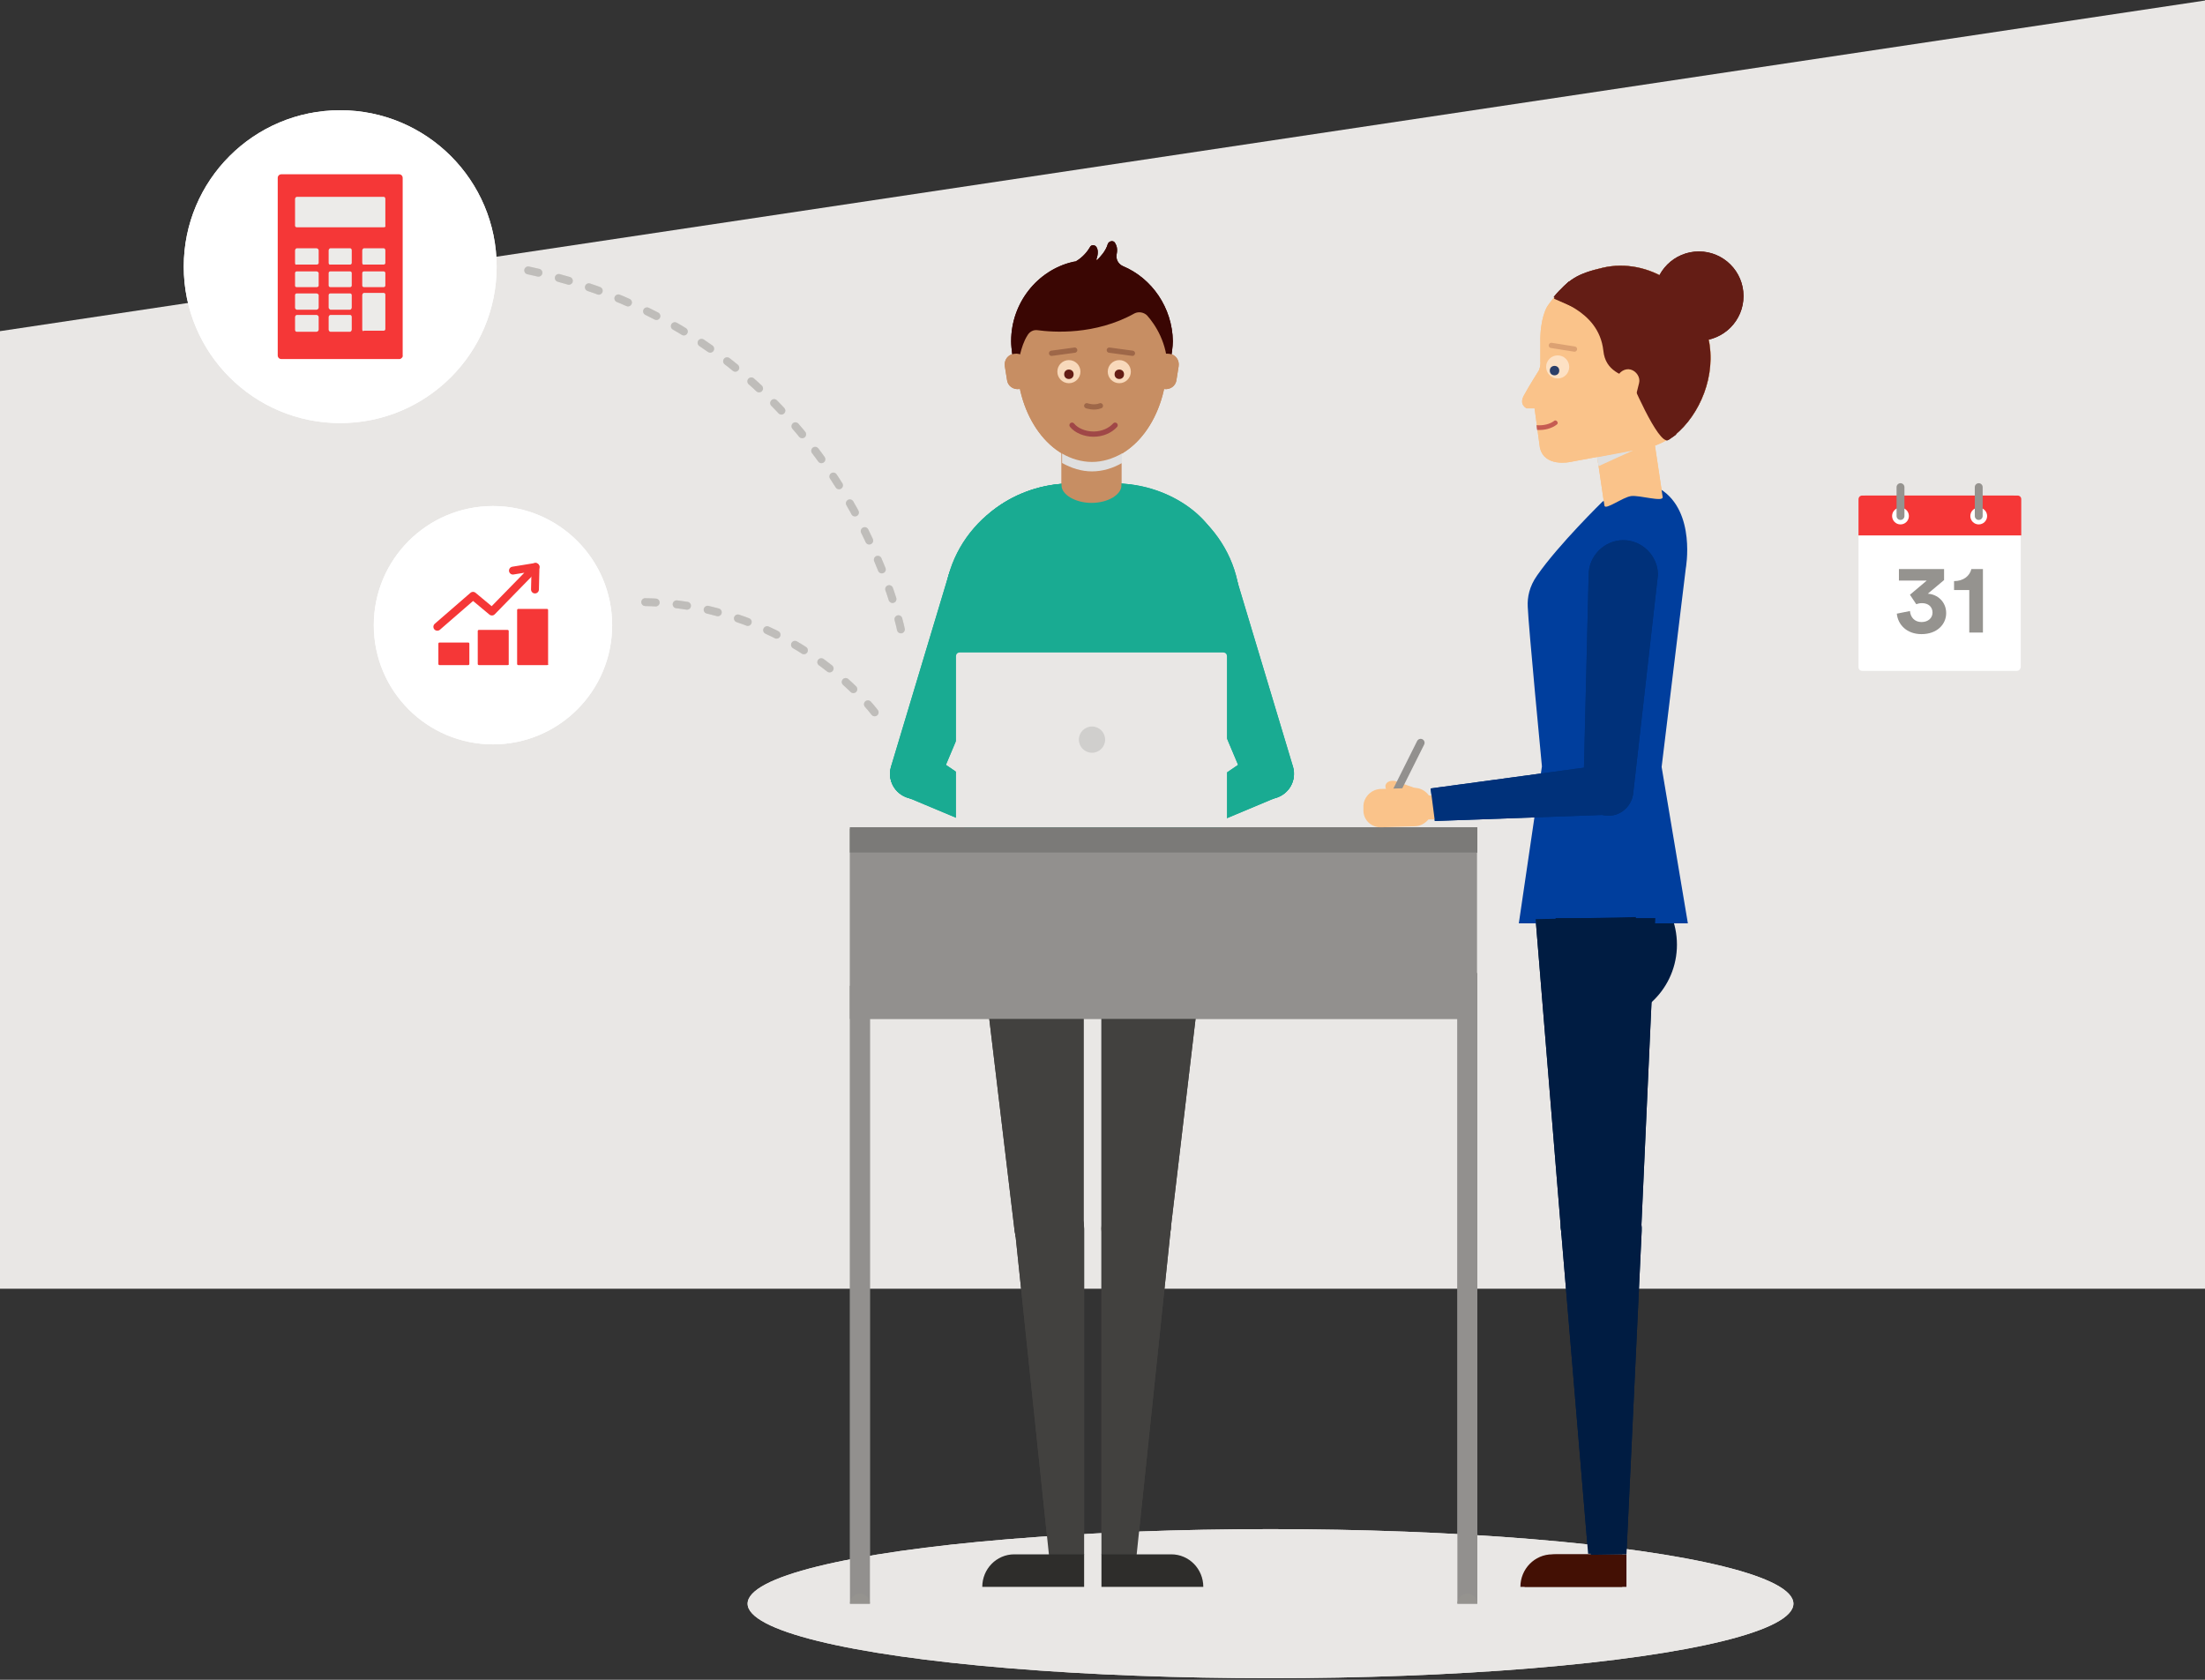 <?xml version="1.0" encoding="utf-8"?>
<!-- Generator: Adobe Illustrator 21.0.2, SVG Export Plug-In . SVG Version: 6.00 Build 0)  -->
<svg version="1.1" xmlns="http://www.w3.org/2000/svg" xmlns:xlink="http://www.w3.org/1999/xlink" x="0px" y="0px" width="420px"
	 height="320px" viewBox="0 0 420 320" style="enable-background:new 0 0 420 320;" xml:space="preserve">
<rect x="0" y="0" width="420" height="320" fill="#333333" stroke="none"/>
<style type="text/css">
	.st0{display:none;}
	.st1{display:inline;fill:#F6F4F2;}
	.st2{fill:#B5B1A9;}
	.st3{fill:#E3E2E0;}
	.st4{fill:#42413F;}
	.st5{fill:#F6F4F2;}
	.st6{fill:#2E2D2B;}
	.st7{fill:none;stroke:#D0CFCD;stroke-miterlimit:10;}
	
		.st8{opacity:0.5;fill:none;stroke:#B2B0AD;stroke-width:1.5;stroke-linecap:round;stroke-linejoin:round;stroke-miterlimit:10;stroke-dasharray:3,4.5;}
	.st9{fill:#ECEBE9;}
	.st10{fill:#F53737;}
	.st11{fill:#FFFFFF;}
	.st12{fill:none;stroke:#959189;stroke-width:1.5;stroke-linecap:round;stroke-linejoin:round;stroke-miterlimit:10;}
	.st13{fill:none;stroke:#7B7A78;stroke-width:3;stroke-linecap:round;stroke-linejoin:round;stroke-miterlimit:10;}
	.st14{fill:#7B7A78;}
	.st15{fill:#44423F;}
	.st16{fill:#F1F0EB;}
	.st17{fill:#312E28;}
	.st18{fill:none;stroke:#FFFFFF;stroke-miterlimit:10;}
	.st19{fill:none;stroke:#D0CFCD;stroke-width:1.5;stroke-miterlimit:10;}
	.st20{fill:none;stroke:#42413F;stroke-width:2;stroke-miterlimit:10;}
	.st21{fill:none;stroke:#FFFFFF;stroke-width:1.5;stroke-miterlimit:10;}
	.st22{fill:none;stroke:#42413F;stroke-width:3;stroke-miterlimit:10;}
	.st23{fill:#E1E0DA;}
	.st24{fill:none;stroke:#7B7A78;stroke-width:3;stroke-miterlimit:10;}
	.st25{fill:#5C5B59;}
	.st26{fill:#FFFEFD;stroke:#FFFEFD;stroke-width:0.25;stroke-miterlimit:10;}
	.st27{fill:#E9E7E5;}
	.st28{opacity:0.8;fill:#E9E7E5;}
	.st29{fill:#D0CFCD;}
	.st30{fill:#840606;}
	.st31{fill:#641D15;}
	.st32{fill:#FAC38A;}
	.st33{fill:#DFDFDF;}
	.st34{fill:none;stroke:#92908E;stroke-width:2;stroke-linecap:round;stroke-linejoin:round;stroke-miterlimit:10;}
	.st35{fill:#FDE1C4;}
	.st36{fill:#2B3E68;}
	.st37{opacity:0.2;fill:none;stroke:#641D15;stroke-linecap:round;stroke-linejoin:round;stroke-miterlimit:10;}
	.st38{fill:none;stroke:#C65C52;stroke-linecap:round;stroke-linejoin:round;stroke-miterlimit:10;}
	.st39{fill:none;stroke:#DFDFDF;stroke-width:0.75;stroke-linecap:round;stroke-miterlimit:10;}
	.st40{fill:#736963;}
	.st41{fill:#00255C;}
	.st42{fill:#F5F1EA;}
	.st43{fill:#19AB92;}
	.st44{fill:none;}
	.st45{fill:#0033A0;}
	.st46{fill:#106557;}
	.st47{fill:#003E9D;}
	.st48{fill:#B7866E;}
	.st49{fill:#92908E;}
	
		.st50{opacity:0.5;fill:none;stroke:#B2B1AF;stroke-width:1.5;stroke-linecap:round;stroke-linejoin:round;stroke-miterlimit:10;stroke-dasharray:2,3.5;}
	.st51{fill:#B2B1AF;}
	.st52{fill:none;stroke:#D0CFCD;stroke-width:1.25;stroke-linecap:round;stroke-linejoin:round;stroke-miterlimit:10;}
	.st53{fill:none;stroke:#D0CFCD;stroke-linecap:round;stroke-linejoin:round;stroke-miterlimit:10;}
	.st54{fill:none;stroke:#D0CFCD;stroke-width:2;stroke-miterlimit:10;}
	.st55{fill:none;stroke:#D0CFCD;stroke-width:2;stroke-linecap:round;stroke-linejoin:round;stroke-miterlimit:10;}
	.st56{fill:none;stroke:#D0CFCD;stroke-width:1.5;stroke-linecap:round;stroke-linejoin:round;stroke-miterlimit:10;}
	.st57{fill:#D0CFCD;stroke:#D0CFCD;stroke-miterlimit:10;}
	.st58{fill:#1C1B1A;}
	.st59{fill:#C65C52;}
	.st60{fill:#179781;}
	.st61{fill:#00317A;}
	.st62{fill:#001C42;}
	.st63{fill:#D31717;}
	.st64{fill:none;stroke:#92908E;stroke-width:1.5;stroke-linecap:round;stroke-linejoin:round;stroke-miterlimit:10;}
	.st65{fill:#95938F;}
	.st66{fill:none;stroke:#B2B1AF;stroke-width:2;stroke-miterlimit:10;}
	.st67{fill:none;stroke:#B2B1AF;stroke-width:3;stroke-linejoin:round;stroke-miterlimit:10;}
	.st68{fill:none;stroke:#42413F;stroke-width:1.5;stroke-miterlimit:10;}
	.st69{fill:none;stroke:#FFFFFF;stroke-width:1.5;stroke-linejoin:round;stroke-miterlimit:10;}
	.st70{fill:#E7E7E2;}
	.st71{fill:#D1CFCA;}
	
		.st72{opacity:0.5;fill:none;stroke:#B2B1AF;stroke-width:1.5;stroke-linecap:round;stroke-linejoin:round;stroke-miterlimit:10;stroke-dasharray:2,4;}
	.st73{fill:#19AB92;stroke:#641D15;stroke-width:2;stroke-miterlimit:10;}
	.st74{fill:none;stroke:#92908E;stroke-miterlimit:10;}
	.st75{fill:none;stroke:#840606;stroke-miterlimit:10;}
	.st76{fill:#D4D0C8;}
	.st77{fill:none;stroke:#92908E;stroke-width:2.5;stroke-miterlimit:10;}
	.st78{fill:#19AB92;stroke:#641D15;stroke-width:1.25;stroke-miterlimit:10;}
	.st79{fill:#FEEBD9;}
	.st80{opacity:0.8;fill:#D0CFCD;}
	.st81{fill:#B80A0A;stroke:#B80A0A;stroke-width:2;stroke-linecap:round;stroke-linejoin:round;stroke-miterlimit:10;}
	.st82{fill:#B80A0A;}
	.st83{fill:none;stroke:#B2B1AF;stroke-width:2.5;stroke-miterlimit:10;}
	.st84{fill:#2A2826;}
	.st85{fill:#043A99;}
	.st86{opacity:0.5;}
	.st87{fill:none;stroke:#B2B1AF;stroke-width:1.5;stroke-linecap:round;stroke-linejoin:round;}
	.st88{fill:none;stroke:#B2B1AF;stroke-width:1.5;stroke-linecap:round;stroke-linejoin:round;stroke-dasharray:1.985,3.971;}
	.st89{fill:none;stroke:#B2B1AF;stroke-width:1.5;stroke-linecap:round;stroke-linejoin:round;stroke-dasharray:1.97,3.939;}
	.st90{fill:#B80A0A;stroke:#D31717;stroke-width:2;stroke-linecap:round;stroke-linejoin:round;stroke-miterlimit:10;}
	.st91{fill:none;stroke:#B2B1AF;stroke-width:1.5;stroke-linecap:round;stroke-linejoin:round;stroke-dasharray:2.02,3.535;}
	.st92{fill:none;stroke:#B2B1AF;stroke-width:1.5;stroke-linecap:round;stroke-linejoin:round;stroke-dasharray:2.002,3.503;}
	.st93{fill:#D0CFCD;stroke:#E3E2E0;stroke-width:2;stroke-miterlimit:10;}
	.st94{fill:#D0CFCD;stroke:#E3E2E0;stroke-width:1.5;stroke-miterlimit:10;}
	
		.st95{opacity:0.5;fill:none;stroke:#B2B0AD;stroke-width:1.5;stroke-linecap:round;stroke-linejoin:round;stroke-miterlimit:10;stroke-dasharray:2,4;}
	.st96{fill:none;stroke:#F53737;stroke-width:1.5;stroke-linecap:round;stroke-linejoin:round;stroke-miterlimit:10;}
	.st97{fill:none;stroke:#5E5C59;stroke-width:1.5;stroke-linecap:round;stroke-linejoin:round;stroke-miterlimit:10;}
	.st98{fill:#C78E63;}
	.st99{opacity:0.9;fill:#FDE1C4;}
	.st100{opacity:0.3;fill:none;stroke:#3F0C0B;stroke-linecap:round;stroke-linejoin:round;stroke-miterlimit:10;}
	.st101{fill:none;stroke:#A04747;stroke-linecap:round;stroke-linejoin:round;stroke-miterlimit:10;}
	.st102{fill:#3A0603;}
	.st103{fill:none;stroke:#95938F;stroke-width:1.5;stroke-linecap:round;stroke-linejoin:round;stroke-miterlimit:10;}
	.st104{fill:#431004;}
	.st105{opacity:0.8;}
</style>
<g id="Bakgrun" class="st0">
	<polyline class="st1" points="633.9,437.6 -6026.4,437.6 -6026.4,-622.9 633.9,-622.9 633.9,437.6 	"/>
	<polygon class="st1" points="633.9,452.6 -6026.4,437.6 -6026.4,-622.9 633.9,-607.9 	"/>
</g>
<g id="Artowrk">
	<g>
		<polygon class="st27" points="-0.1,63.1 420,0.1 420,245.5 -0.1,245.5 		"/>
	</g>
	<g>
		<path class="st10" d="M354,102v-6.3c0-0.7,0.6-1.3,1.3-1.3h28.2c0.7,0,1.3,0.6,1.3,1.3v6.3"/>
		<circle class="st11" cx="369.5" cy="98.3" r="1.6"/>
		<circle class="st11" cx="369.5" cy="98.3" r="1.6"/>
		<g>
			<path class="st11" d="M384.2,127.8h-29.5c-0.4,0-0.7-0.3-0.7-0.7V95.1c0-0.4,0.3-0.7,0.7-0.7h29.5c0.4,0,0.7,0.3,0.7,0.7v31.9
				C384.9,127.4,384.6,127.8,384.2,127.8z"/>
			<path class="st10" d="M354,102v-6.9c0-0.4,0.3-0.7,0.7-0.7h29.6c0.4,0,0.7,0.3,0.7,0.7v6.9"/>
		</g>
		<g>
			<g>
				<circle class="st11" cx="376.9" cy="98.3" r="1.6"/>
				<line class="st103" x1="376.9" y1="98.3" x2="376.9" y2="92.8"/>
			</g>
			<g>
				<circle class="st11" cx="362" cy="98.3" r="1.6"/>
				<line class="st103" x1="362" y1="98.3" x2="362" y2="92.8"/>
			</g>
		</g>
		<g>
			<path class="st65" d="M363.8,113.3l3.2-2.7h-5.3v-2.2h8.6v2.1l-3.1,2.6c1.8,0.1,3.5,1.5,3.5,3.7c0,2.1-1.7,4-4.7,4
				c-2.8,0-4.5-1.8-4.7-3.9l2.5-0.5c0.1,1.2,0.9,2.1,2.2,2.1c1.3,0,2.1-0.8,2.1-1.8c0-1.1-0.8-1.8-2-1.8c-0.5,0-0.8,0.1-1.1,0.2
				L363.8,113.3z"/>
			<path class="st65" d="M375.1,120.5v-8.1h-2.9v-1.7c1.8,0,3-1,3.3-2.3h2.2v12.1H375.1z"/>
		</g>
	</g>
	<g>
		<g>
			<ellipse class="st27" cx="242" cy="305.5" rx="99.6" ry="14.2"/>
			<g>
				<g>
					<g>
						<g>
							<path class="st4" d="M186.2,175.4l7,58.6c0.3,3.7,3,6.6,6.6,6.6h0c3.6,0,6.6-3,6.6-6.6v-58.2"/>
							<path class="st4" d="M206.5,296.2v-62.1c0-3.6-3-6.6-6.6-6.6h0c-3.6,0-6.6,3-6.6,6.6l6.5,62.1"/>
						</g>
					</g>
					<path class="st6" d="M193.2,296.1L193.2,296.1c-3.4,0-6.1,2.8-6.1,6.2h6.1v0h13.3v-6.2H193.2z"/>
				</g>
				<g>
					<g>
						<path class="st4" d="M229.9,175.7L223,234c-0.3,3.7-3,6.6-6.6,6.6h0c-3.6,0-6.6-3-6.6-6.6v-58.4"/>
						<path class="st4" d="M209.8,296.2v-62.1c0-3.6,3-6.6,6.6-6.6h0c3.6,0,6.6,3,6.6,6.6l-6.5,62.1"/>
					</g>
				</g>
				<path class="st6" d="M223.1,296.1L223.1,296.1c3.4,0,6.1,2.8,6.1,6.2h-6.1v0h-13.3v-6.2H223.1z"/>
				<path class="st62" d="M200.1,175.8V190h6.3l0,0c0-0.9,0.7-1.7,1.7-1.7c0.9,0,1.7,0.7,1.7,1.7l0,0h9.7v-14.2H200.1z"/>
				<g>
					<path class="st43" d="M183.7,175.8v-25.6v-43.4c0-7.4,9.7-14.7,20.2-14.7h4.3h4.3c10.5,0,20.2,7.3,20.2,14.7v43.4v25.6H183.7z"
						/>
					<path class="st43" d="M179.9,122.9v-7.5c0-12.8,11-23.3,24.4-23.3h7.5c13.4,0,24.4,10.5,24.4,23.3v7.5"/>
				</g>
			</g>
			<circle class="st11" cx="64.8" cy="50.8" r="29.8"/>
			<g>
				<path class="st10" d="M76.1,68.4H53.6c-0.4,0-0.7-0.3-0.7-0.7V33.9c0-0.4,0.3-0.7,0.7-0.7h22.4c0.4,0,0.7,0.3,0.7,0.7v33.8
					C76.8,68,76.4,68.4,76.1,68.4z"/>
				<g>
					<path class="st9" d="M73.1,43.3H56.5c-0.2,0-0.3-0.2-0.3-0.3v-5.1c0-0.2,0.2-0.4,0.3-0.4h16.6c0.2,0,0.3,0.2,0.3,0.4V43
						C73.5,43.2,73.3,43.3,73.1,43.3z"/>
					<g>
						<g>
							<path class="st9" d="M62.6,50.1v-2.4c0-0.2,0.2-0.4,0.3-0.4h3.8c0.2,0,0.3,0.2,0.3,0.4v2.4c0,0.2-0.2,0.3-0.3,0.3h-3.8
								C62.8,50.5,62.6,50.3,62.6,50.1z"/>
						</g>
						<g>
							<path class="st9" d="M62.6,54.4V52c0-0.2,0.2-0.3,0.3-0.3h3.8c0.2,0,0.3,0.2,0.3,0.3v2.4c0,0.2-0.2,0.3-0.3,0.3h-3.8
								C62.8,54.7,62.6,54.6,62.6,54.4z"/>
						</g>
						<g>
							<path class="st9" d="M62.6,58.6v-2.4c0-0.2,0.2-0.3,0.3-0.3h3.8c0.2,0,0.3,0.2,0.3,0.3v2.4c0,0.2-0.2,0.4-0.3,0.4h-3.8
								C62.8,58.9,62.6,58.8,62.6,58.6z"/>
						</g>
						<g>
							<path class="st9" d="M62.6,62.8v-2.4c0-0.2,0.2-0.4,0.3-0.4h3.8c0.2,0,0.3,0.2,0.3,0.4v2.4c0,0.2-0.2,0.4-0.3,0.4h-3.8
								C62.8,63.2,62.6,63,62.6,62.8z"/>
						</g>
					</g>
					<g>
						<g>
							<path class="st9" d="M56.2,50.1v-2.4c0-0.2,0.2-0.4,0.3-0.4h3.8c0.2,0,0.4,0.2,0.4,0.4v2.4c0,0.2-0.2,0.3-0.4,0.3h-3.8
								C56.3,50.5,56.2,50.3,56.2,50.1z"/>
						</g>
						<g>
							<path class="st9" d="M56.2,54.4V52c0-0.2,0.2-0.3,0.3-0.3h3.8c0.2,0,0.4,0.2,0.4,0.3v2.4c0,0.2-0.2,0.3-0.4,0.3h-3.8
								C56.3,54.7,56.2,54.6,56.2,54.4z"/>
						</g>
						<g>
							<path class="st9" d="M56.2,58.6v-2.4c0-0.2,0.2-0.3,0.3-0.3h3.8c0.2,0,0.4,0.2,0.4,0.3v2.4c0,0.2-0.2,0.4-0.4,0.4h-3.8
								C56.3,58.9,56.2,58.8,56.2,58.6z"/>
						</g>
						<g>
							<path class="st9" d="M56.2,62.8v-2.4c0-0.2,0.2-0.4,0.3-0.4h3.8c0.2,0,0.4,0.2,0.4,0.4v2.4c0,0.2-0.2,0.4-0.4,0.4h-3.8
								C56.3,63.2,56.2,63,56.2,62.8z"/>
						</g>
					</g>
					<g>
						<g>
							<path class="st9" d="M69,50.1v-2.4c0-0.2,0.2-0.4,0.3-0.4h3.8c0.2,0,0.3,0.2,0.3,0.4v2.4c0,0.2-0.2,0.3-0.3,0.3h-3.8
								C69.2,50.5,69,50.3,69,50.1z"/>
						</g>
						<g>
							<path class="st9" d="M69,54.4V52c0-0.2,0.2-0.3,0.3-0.3h3.8c0.2,0,0.3,0.2,0.3,0.3v2.4c0,0.2-0.2,0.3-0.3,0.3h-3.8
								C69.2,54.7,69,54.6,69,54.4z"/>
						</g>
						<g>
							<path class="st9" d="M69,62.8v-6.6c0-0.2,0.2-0.4,0.3-0.4l3.8,0c0.2,0,0.3,0.2,0.3,0.3v6.6c0,0.2-0.2,0.3-0.3,0.3h-3.8
								C69.2,63.2,69,63,69,62.8z"/>
						</g>
					</g>
				</g>
			</g>
			<path class="st95" d="M171.6,119.9c0,0-11.4-57.5-74.5-69.1"/>
			<path class="st95" d="M166.6,135.7c0,0-15.3-20.5-43.8-21"/>
			<g>
				<g>
					<path class="st43" d="M235.3,109.5c-1-3.5-3.8-2-7.3-1c-3.5,1-5.5,4.8-4.4,8.2l13.7,32.5c0.9,2.3,3.4,3.5,5.8,2.8
						c2.5-0.8,3.9-3.4,3.2-5.9c0,0,0,0,0,0l0,0L235.3,109.5z"/>
					<path class="st43" d="M246.1,145.7c-1-2.4-3.7-3.6-6.2-2.7c-0.1,0.1-0.3,0.1-0.4,0.2l-13.2,9l2.3,5.8l14.8-6.2
						C245.9,150.9,247.1,148.1,246.1,145.7z"/>
				</g>
			</g>
			<g>
				<g>
					<path class="st43" d="M180.7,109.5c1-3.5,3.8-2,7.3-1c3.5,1,5.5,4.8,4.4,8.2l-13.7,32.5c-0.9,2.3-3.4,3.5-5.8,2.8
						c-2.5-0.8-3.9-3.4-3.2-5.9c0,0,0,0,0,0l0,0L180.7,109.5z"/>
					<path class="st43" d="M169.9,145.7c1-2.4,3.7-3.6,6.2-2.7c0.1,0.1,0.3,0.1,0.4,0.2l13.2,9l-2.3,5.8l-14.8-6.2
						C170.1,150.9,168.9,148.1,169.9,145.7z"/>
				</g>
			</g>
			<g>
				<path class="st27" d="M182.1,157.6V125c0-0.4,0.3-0.7,0.7-0.7h50.2c0.4,0,0.7,0.3,0.7,0.7v32.6"/>
				<circle class="st29" cx="208" cy="140.9" r="2.5"/>
			</g>
			<g>
				<g>
					<g>
						<rect x="161.9" y="157.9" class="st49" width="119.4" height="36.2"/>
						<polyline class="st14" points="161.9,162.4 161.9,157.6 281.4,157.6 281.4,162.4 						"/>
					</g>
					<g>
						<rect x="161.9" y="187.8" class="st49" width="3.8" height="117.7"/>
						<path class="st65" d="M161.9,305.5c0-1,0.8-1.9,1.9-1.9c1,0,1.9,0.8,1.9,1.9"/>
					</g>
					<g>
						<rect x="277.6" y="185.4" class="st49" width="3.8" height="120.1"/>
						<path class="st65" d="M277.6,305.5c0-1,0.8-1.9,1.9-1.9s1.9,0.8,1.9,1.9"/>
					</g>
				</g>
			</g>
			<circle class="st11" cx="93.9" cy="119.1" r="22.7"/>
			<g>
				<g>
					<polyline class="st96" points="97.7,108.7 102,108 93.7,116.5 90.1,113.5 83.3,119.4 					"/>
					<line class="st96" x1="101.9" y1="112.3" x2="102" y2="108"/>
				</g>
				<g>
					<path class="st10" d="M89.2,126.7h-5.5c-0.1,0-0.2-0.1-0.2-0.2v-3.9c0-0.1,0.1-0.2,0.2-0.2h5.5c0.1,0,0.2,0.1,0.2,0.2v3.9
						C89.4,126.6,89.3,126.7,89.2,126.7z"/>
					<path class="st10" d="M96.7,126.7h-5.5c-0.1,0-0.2-0.1-0.2-0.2v-6.3c0-0.1,0.1-0.2,0.2-0.2h5.5c0.1,0,0.2,0.1,0.2,0.2v6.3
						C97,126.6,96.8,126.7,96.7,126.7z"/>
					<path class="st10" d="M104.2,126.7h-5.5c-0.1,0-0.2-0.1-0.2-0.2v-10.3c0-0.1,0.1-0.2,0.2-0.2h5.5c0.1,0,0.2,0.1,0.2,0.2v10.3
						C104.5,126.6,104.4,126.7,104.2,126.7z"/>
				</g>
			</g>
			<g>
				<path class="st98" d="M208.6,83.6h-0.4h-0.5h-0.4h-5.1v8.9c0,1.7,2.6,3.3,5.7,3.3c3.2,0,5.7-1.6,5.7-3.3v-8.9H208.6z"/>
				<ellipse class="st98" cx="208" cy="68.7" rx="14.3" ry="19.3"/>
				<path class="st33" d="M202.3,86.4v1.8c1.8,1,3.7,1.6,5.7,1.6c2,0,4-0.6,5.7-1.6v-1.8c-1.8,1-3.7,1.6-5.7,1.6
					C206,88,204,87.4,202.3,86.4z"/>
			</g>
			<g>
				<line class="st31" x1="194.2" y1="70.1" x2="194.1" y2="70.3"/>
			</g>
			<g>
				<line class="st31" x1="194.2" y1="70.1" x2="194.1" y2="70.3"/>
			</g>
			<circle class="st99" cx="203.6" cy="70.8" r="2.2"/>
			<circle class="st99" cx="213.2" cy="70.8" r="2.2"/>
			<circle class="st31" cx="203.6" cy="71.3" r="0.9"/>
			<circle class="st31" cx="213.2" cy="71.3" r="0.9"/>
			<line class="st100" x1="200.3" y1="67.3" x2="204.7" y2="66.7"/>
			<line class="st100" x1="215.7" y1="67.3" x2="211.3" y2="66.7"/>
			<path class="st100" d="M207,77.3c0,0,1.4,0.5,2.6,0"/>
			<path class="st101" d="M212.4,81c-0.9,1-2.4,1.7-4.1,1.7c-1.7,0-3.3-0.7-4.1-1.7"/>
			<g>
				<line class="st31" x1="194.2" y1="70.2" x2="194" y2="70.4"/>
				<line class="st31" x1="221.7" y1="70.4" x2="221.6" y2="70.2"/>
			</g>
			<g>
				<path class="st102" d="M213.9,50.7c-0.9-0.4-1.4-1.3-1.2-2.3c0.2-1,0-1.6-0.3-2.1c-0.3-0.6-1.2-0.4-1.4,0.2
					c-0.4,1.4-1.5,2.5-2,3c-0.1,0-0.1,0-0.2,0c0.5-1.3,0.3-2.1,0-2.5c-0.3-0.4-1-0.4-1.2,0.1c-0.4,0.7-1.3,1.9-2.7,2.7
					c-0.2,0-0.4,0.1-0.6,0.1c-6.7,1.6-11.7,7.8-11.7,15.1c0,0.8,0.1,1.6,0.2,2.4c0.1,0.8,1.3,0.8,1.5,0.1c0.3-1.2,0.7-2.5,1.4-3.6
					c0.4-0.7,1.1-1.1,1.9-1c2.9,0.4,11,1,18.5-3.2c0.8-0.4,1.8-0.2,2.4,0.4c1.5,1.7,3.9,5.2,3.9,10.3c0,1.8,1-3.5,1-5.4
					C223.3,58.6,219.4,53,213.9,50.7z"/>
			</g>
			<g>
				<g>
					<path class="st98" d="M221.7,74.1L221.7,74.1c1.2,0.2,2.3-0.6,2.4-1.8l0.4-2.5c0.2-1.2-0.6-2.3-1.8-2.4l0,0
						c-1.2-0.2-2.3,0.6-2.4,1.8l-0.4,2.5C219.7,72.9,220.5,74,221.7,74.1z"/>
				</g>
				<g>
					<path class="st98" d="M194.2,74.1L194.2,74.1c-1.2,0.2-2.3-0.6-2.4-1.8l-0.4-2.5c-0.2-1.2,0.6-2.3,1.8-2.4h0
						c1.2-0.2,2.3,0.6,2.4,1.8l0.4,2.5C196.2,72.9,195.4,74,194.2,74.1z"/>
				</g>
			</g>
			<path class="st104" d="M296.5,296.1L296.5,296.1c-3.4,0-6.1,2.8-6.1,6.2h6.1v0h13.3v-6.2H296.5z"/>
			<path class="st104" d="M295.7,296.1L295.7,296.1c-3.4,0-6.1,2.8-6.1,6.2h6.1v0H309v-6.2H295.7z"/>
			<g>
				<path class="st32" d="M314.9,82.7l1.8,12c0.1,1-4.4-0.4-6-0.2l0,0l0,0c-1.6,0.2-5,2.8-5.1,1.8l-1.8-12.2L314.9,82.7z"/>
				<path class="st33" d="M311.1,85.8L311.1,85.8c-0.3,0.1-6.6,3-6.6,3l-0.3-1.7C304.2,87.1,310.8,85.9,311.1,85.8z"/>
				<g>
					<g>
						<g>
							<g>
								<path class="st32" d="M290.4,75.1c0.8-1.5,2.7-4.5,2.7-4.5s0.4-0.8,0.3-1.8c0-1.6,0-3.5,0-3.5l0,0c-0.1-4.7,1.3-6.9,1.3-6.9
									h0h0c2.5-3.7,6.3-6.6,11.1-7.5c8.1-1.6,17.5,3.8,19.6,13.3c2.1,9.2-3.7,19-10.9,20.9c0,0-1,0.2-1,0.2l-4.2,0.8L299.1,88
									c0,0-5,1.1-5.8-2.8l-1-7.4l-1.5,0C290.9,77.8,289.1,77.2,290.4,75.1z"/>
							</g>
							<g>
								<line class="st31" x1="297.8" y1="70.6" x2="298" y2="70.8"/>
							</g>
							<path class="st59" d="M296,80.2c0.2-0.2,0.5-0.1,0.6,0.1c0.2,0.2,0.1,0.5-0.1,0.6c-0.9,0.7-2.3,1.1-3.7,1l-0.1-0.9
								C294,81.1,295.2,80.8,296,80.2z"/>
						</g>
						<g>
							<g>
								<g>
									<g>
										<line class="st31" x1="297.6" y1="70.6" x2="297.7" y2="70.8"/>
									</g>
									<g>
										<line class="st31" x1="297.6" y1="70.6" x2="297.7" y2="70.8"/>
									</g>
								</g>
							</g>
						</g>
					</g>
					<circle class="st35" cx="296.7" cy="69.9" r="2.2"/>
					<circle class="st36" cx="296" cy="69.9" r="0.9"/>
					<line class="st37" x1="299.9" y1="66.5" x2="295.5" y2="65.8"/>
				</g>
				<g>
					<g>
						<line class="st31" x1="297.8" y1="70.6" x2="298" y2="70.8"/>
					</g>
				</g>
				<g>
					<line class="st31" x1="297.6" y1="70.6" x2="297.7" y2="70.8"/>
				</g>
				<g>
					<line class="st31" x1="297.6" y1="70.6" x2="297.7" y2="70.8"/>
				</g>
			</g>
			<g>
				<g>
					<g>
						<path class="st62" d="M296.3,174.9l3.2,58.9c0.1,3.7,2.6,6.7,6.2,6.9l0,0c3.6,0.2,6.7-2.6,6.9-6.2l2.7-59.6"/>
						<path class="st62" d="M309.8,296.1l2.9-61.6c0.2-3.6-2.6-6.7-6.3-6.9l0,0c-3.6-0.2-6.7,2.6-6.9,6.3l3.5,62.3"/>
					</g>
				</g>
			</g>
			<g>
				<g>
					<g>
						<path class="st62" d="M292.5,175.1l4.8,58.8c0.2,3.7,2.8,6.7,6.4,6.8l0,0c3.6,0.1,6.7-2.8,6.8-6.4l1.1-59.6"/>
						<path class="st62" d="M309.2,295.9l1.3-61.7c0.1-3.6-2.8-6.7-6.4-6.8h0c-3.6-0.1-6.7,2.8-6.8,6.4l5.2,62.2"/>
					</g>
				</g>
			</g>
			<path class="st62" d="M303.8,194.8c8.2,0.4,15.2-5.9,15.6-14.1c0.4-8.2-5.9-15.2-14.1-15.6"/>
			<path class="st47" d="M305.3,95.5c0,0-8.4,8.2-12.5,14.1c-1.5,2.1-1.9,4.2-1.8,6c0.1,3.3,2.7,30.4,2.7,30.4l-4.4,29.9h32.2
				l-5-29.8l4.6-37.8c0,0,2-10.8-4.8-15.1L305.3,95.5z"/>
			<path class="st61" d="M302.6,109.5c0-3.6,3-6.6,6.6-6.6c3.6,0,6.6,3,6.6,6.6l-4.7,41.5c-0.2,2.4-2.2,4.4-4.7,4.4
				c-2.6,0-4.8-2.1-4.8-4.8c0,0,0,0,0,0l0,0L302.6,109.5z"/>
			<g>
				<circle class="st31" cx="323.6" cy="56.4" r="8.5"/>
				<path class="st31" d="M319.6,63.4l-2.8,12.8c0,0-2.7-2.1-5.7-3.7c-2-1.1-5.3-1.7-5.7-5.7c-0.9-8.1-10-9.6-9.4-10.3
					c1.3-1.6,2.9-2.9,2.9-2.9"/>
				<g>
					<g>
						<path class="st31" d="M306.1,61.3l7.6,4.1l2.5,17.4c0,0,1-1,1.2-1c1.3-0.5,0.4,2.1,1.6,1.1c4.8-3.9,8-11.4,6.4-18.5
							c-2.1-9.5-11.5-15.4-20.1-13.4c-4.7,1.1-6.8,2.2-9.3,5.9"/>
					</g>
					<path class="st31" d="M310.3,71.6c0,0,5.6,13.5,7.5,12.2c0,0,0.2-0.1,1.3-0.9c1.6-1.3,0.5-13.1,0.5-13.1"/>
				</g>
				<g>
					<path class="st32" d="M309,77L309,77c1.1,0.3,2.3-0.5,2.6-1.6l0.6-2.4c0.3-1.1-0.5-2.3-1.6-2.6l0,0c-1.1-0.3-2.3,0.5-2.6,1.6
						l-0.6,2.4C307.1,75.5,307.8,76.7,309,77z"/>
				</g>
			</g>
			<g>
				<path class="st61" d="M311,149.9c0.4,2.6-1.5,5-4.1,5.3c-0.1,0-0.3,0-0.4,0l-33.2,1.2l-0.8-6.2l33.2-4.5
					C308.2,145.5,310.6,147.3,311,149.9z"/>
			</g>
		</g>
		<ellipse class="st27" cx="242" cy="305.5" rx="99.6" ry="14.2"/>
		<g>
			<g>
				<g>
					<g>
						<path class="st4" d="M186.2,175.4l7,58.6c0.3,3.7,3,6.6,6.6,6.6h0c3.6,0,6.6-3,6.6-6.6v-58.2"/>
						<path class="st4" d="M206.5,296.2v-62.1c0-3.6-3-6.6-6.6-6.6h0c-3.6,0-6.6,3-6.6,6.6l6.5,62.1"/>
					</g>
				</g>
				<path class="st6" d="M193.2,296.1L193.2,296.1c-3.4,0-6.1,2.8-6.1,6.2h6.1v0h13.3v-6.2H193.2z"/>
			</g>
			<g>
				<g>
					<path class="st4" d="M229.9,175.7L223,234c-0.3,3.7-3,6.6-6.6,6.6h0c-3.6,0-6.6-3-6.6-6.6v-58.4"/>
					<path class="st4" d="M209.8,296.2v-62.1c0-3.6,3-6.6,6.6-6.6h0c3.6,0,6.6,3,6.6,6.6l-6.5,62.1"/>
				</g>
			</g>
			<path class="st6" d="M223.1,296.1L223.1,296.1c3.4,0,6.1,2.8,6.1,6.2h-6.1v0h-13.3v-6.2H223.1z"/>
			<path class="st62" d="M200.1,175.8V190h6.3l0,0c0-0.9,0.7-1.7,1.7-1.7c0.9,0,1.7,0.7,1.7,1.7l0,0h9.7v-14.2H200.1z"/>
			<g>
				<path class="st43" d="M183.7,175.8v-25.6v-43.4c0-7.4,9.7-14.7,20.2-14.7h4.3h4.3c10.5,0,20.2,7.3,20.2,14.7v43.4v25.6H183.7z"
					/>
				<path class="st43" d="M179.9,122.9v-7.5c0-12.8,11-23.3,24.4-23.3h7.5c13.4,0,24.4,10.5,24.4,23.3v7.5"/>
			</g>
		</g>
		<circle class="st11" cx="64.8" cy="50.8" r="29.8"/>
		<g>
			<path class="st10" d="M76.1,68.4H53.6c-0.4,0-0.7-0.3-0.7-0.7V33.9c0-0.4,0.3-0.7,0.7-0.7h22.4c0.4,0,0.7,0.3,0.7,0.7v33.8
				C76.8,68,76.4,68.4,76.1,68.4z"/>
			<g>
				<path class="st9" d="M73.1,43.3H56.5c-0.2,0-0.3-0.2-0.3-0.3v-5.1c0-0.2,0.2-0.4,0.3-0.4h16.6c0.2,0,0.3,0.2,0.3,0.4V43
					C73.5,43.2,73.3,43.3,73.1,43.3z"/>
				<g>
					<g>
						<path class="st9" d="M62.6,50.1v-2.4c0-0.2,0.2-0.4,0.3-0.4h3.8c0.2,0,0.3,0.2,0.3,0.4v2.4c0,0.2-0.2,0.3-0.3,0.3h-3.8
							C62.8,50.5,62.6,50.3,62.6,50.1z"/>
					</g>
					<g>
						<path class="st9" d="M62.6,54.4V52c0-0.2,0.2-0.3,0.3-0.3h3.8c0.2,0,0.3,0.2,0.3,0.3v2.4c0,0.2-0.2,0.3-0.3,0.3h-3.8
							C62.8,54.7,62.6,54.6,62.6,54.4z"/>
					</g>
					<g>
						<path class="st9" d="M62.6,58.6v-2.4c0-0.2,0.2-0.3,0.3-0.3h3.8c0.2,0,0.3,0.2,0.3,0.3v2.4c0,0.2-0.2,0.4-0.3,0.4h-3.8
							C62.8,58.9,62.6,58.8,62.6,58.6z"/>
					</g>
					<g>
						<path class="st9" d="M62.6,62.8v-2.4c0-0.2,0.2-0.4,0.3-0.4h3.8c0.2,0,0.3,0.2,0.3,0.4v2.4c0,0.2-0.2,0.4-0.3,0.4h-3.8
							C62.8,63.2,62.6,63,62.6,62.8z"/>
					</g>
				</g>
				<g>
					<g>
						<path class="st9" d="M56.2,50.1v-2.4c0-0.2,0.2-0.4,0.3-0.4h3.8c0.2,0,0.4,0.2,0.4,0.4v2.4c0,0.2-0.2,0.3-0.4,0.3h-3.8
							C56.3,50.5,56.2,50.3,56.2,50.1z"/>
					</g>
					<g>
						<path class="st9" d="M56.2,54.4V52c0-0.2,0.2-0.3,0.3-0.3h3.8c0.2,0,0.4,0.2,0.4,0.3v2.4c0,0.2-0.2,0.3-0.4,0.3h-3.8
							C56.3,54.7,56.2,54.6,56.2,54.4z"/>
					</g>
					<g>
						<path class="st9" d="M56.2,58.6v-2.4c0-0.2,0.2-0.3,0.3-0.3h3.8c0.2,0,0.4,0.2,0.4,0.3v2.4c0,0.2-0.2,0.4-0.4,0.4h-3.8
							C56.3,58.9,56.2,58.8,56.2,58.6z"/>
					</g>
					<g>
						<path class="st9" d="M56.2,62.8v-2.4c0-0.2,0.2-0.4,0.3-0.4h3.8c0.2,0,0.4,0.2,0.4,0.4v2.4c0,0.2-0.2,0.4-0.4,0.4h-3.8
							C56.3,63.2,56.2,63,56.2,62.8z"/>
					</g>
				</g>
				<g>
					<g>
						<path class="st9" d="M69,50.1v-2.4c0-0.2,0.2-0.4,0.3-0.4h3.8c0.2,0,0.3,0.2,0.3,0.4v2.4c0,0.2-0.2,0.3-0.3,0.3h-3.8
							C69.2,50.5,69,50.3,69,50.1z"/>
					</g>
					<g>
						<path class="st9" d="M69,54.4V52c0-0.2,0.2-0.3,0.3-0.3h3.8c0.2,0,0.3,0.2,0.3,0.3v2.4c0,0.2-0.2,0.3-0.3,0.3h-3.8
							C69.2,54.7,69,54.6,69,54.4z"/>
					</g>
					<g>
						<path class="st9" d="M69,62.8v-6.6c0-0.2,0.2-0.4,0.3-0.4l3.8,0c0.2,0,0.3,0.2,0.3,0.3v6.6c0,0.2-0.2,0.3-0.3,0.3h-3.8
							C69.2,63.2,69,63,69,62.8z"/>
					</g>
				</g>
			</g>
		</g>
		<path class="st95" d="M171.6,119.9c0,0-11.4-57.5-74.5-69.1"/>
		<path class="st95" d="M166.6,135.7c0,0-15.3-20.5-43.8-21"/>
		<g>
			<g>
				<path class="st43" d="M235.3,109.5c-1-3.5-3.8-2-7.3-1c-3.5,1-5.5,4.8-4.4,8.2l13.7,32.5c0.9,2.3,3.4,3.5,5.8,2.8
					c2.5-0.8,3.9-3.4,3.2-5.9c0,0,0,0,0,0l0,0L235.3,109.5z"/>
				<path class="st43" d="M246.1,145.7c-1-2.4-3.7-3.6-6.2-2.7c-0.1,0.1-0.3,0.1-0.4,0.2l-13.2,9l2.3,5.8l14.8-6.2
					C245.9,150.9,247.1,148.1,246.1,145.7z"/>
			</g>
		</g>
		<g>
			<g>
				<path class="st43" d="M180.7,109.5c1-3.5,3.8-2,7.3-1c3.5,1,5.5,4.8,4.4,8.2l-13.7,32.5c-0.9,2.3-3.4,3.5-5.8,2.8
					c-2.5-0.8-3.9-3.4-3.2-5.9c0,0,0,0,0,0l0,0L180.7,109.5z"/>
				<path class="st43" d="M169.9,145.7c1-2.4,3.7-3.6,6.2-2.7c0.1,0.1,0.3,0.1,0.4,0.2l13.2,9l-2.3,5.8l-14.8-6.2
					C170.1,150.9,168.9,148.1,169.9,145.7z"/>
			</g>
		</g>
		<g>
			<path class="st27" d="M182.1,157.6V125c0-0.4,0.3-0.7,0.7-0.7h50.2c0.4,0,0.7,0.3,0.7,0.7v32.6"/>
			<circle class="st29" cx="208" cy="140.9" r="2.5"/>
		</g>
		<g>
			<g>
				<g>
					<rect x="161.9" y="157.9" class="st49" width="119.4" height="36.2"/>
					<polyline class="st14" points="161.9,162.4 161.9,157.6 281.4,157.6 281.4,162.4 					"/>
				</g>
				<g>
					<rect x="161.9" y="187.8" class="st49" width="3.8" height="117.7"/>
					<path class="st65" d="M161.9,305.5c0-1,0.8-1.9,1.9-1.9c1,0,1.9,0.8,1.9,1.9"/>
				</g>
				<g>
					<rect x="277.6" y="185.4" class="st49" width="3.8" height="120.1"/>
					<path class="st65" d="M277.6,305.5c0-1,0.8-1.9,1.9-1.9s1.9,0.8,1.9,1.9"/>
				</g>
			</g>
		</g>
		<circle class="st11" cx="93.9" cy="119.1" r="22.7"/>
		<g>
			<g>
				<polyline class="st96" points="97.7,108.7 102,108 93.7,116.5 90.1,113.5 83.3,119.4 				"/>
				<line class="st96" x1="101.9" y1="112.3" x2="102" y2="108"/>
			</g>
			<g>
				<path class="st10" d="M89.2,126.7h-5.5c-0.1,0-0.2-0.1-0.2-0.2v-3.9c0-0.1,0.1-0.2,0.2-0.2h5.5c0.1,0,0.2,0.1,0.2,0.2v3.9
					C89.4,126.6,89.3,126.7,89.2,126.7z"/>
				<path class="st10" d="M96.7,126.7h-5.5c-0.1,0-0.2-0.1-0.2-0.2v-6.3c0-0.1,0.1-0.2,0.2-0.2h5.5c0.1,0,0.2,0.1,0.2,0.2v6.3
					C97,126.6,96.8,126.7,96.7,126.7z"/>
				<path class="st10" d="M104.2,126.7h-5.5c-0.1,0-0.2-0.1-0.2-0.2v-10.3c0-0.1,0.1-0.2,0.2-0.2h5.5c0.1,0,0.2,0.1,0.2,0.2v10.3
					C104.5,126.6,104.4,126.7,104.2,126.7z"/>
			</g>
		</g>
		<g>
			<path class="st98" d="M208.6,83.6h-0.4h-0.5h-0.4h-5.1v8.9c0,1.7,2.6,3.3,5.7,3.3c3.2,0,5.7-1.6,5.7-3.3v-8.9H208.6z"/>
			<ellipse class="st98" cx="208" cy="68.7" rx="14.3" ry="19.3"/>
			<path class="st33" d="M202.3,86.4v1.8c1.8,1,3.7,1.6,5.7,1.6c2,0,4-0.6,5.7-1.6v-1.8c-1.8,1-3.7,1.6-5.7,1.6
				C206,88,204,87.4,202.3,86.4z"/>
		</g>
		<g>
			<line class="st31" x1="194.2" y1="70.1" x2="194.1" y2="70.3"/>
		</g>
		<g>
			<line class="st31" x1="194.2" y1="70.1" x2="194.1" y2="70.3"/>
		</g>
		<circle class="st99" cx="203.6" cy="70.8" r="2.2"/>
		<circle class="st99" cx="213.2" cy="70.8" r="2.2"/>
		<circle class="st31" cx="203.6" cy="71.3" r="0.9"/>
		<circle class="st31" cx="213.2" cy="71.3" r="0.9"/>
		<line class="st100" x1="200.3" y1="67.3" x2="204.7" y2="66.7"/>
		<line class="st100" x1="215.7" y1="67.3" x2="211.3" y2="66.7"/>
		<path class="st100" d="M207,77.3c0,0,1.4,0.5,2.6,0"/>
		<path class="st101" d="M212.4,81c-0.9,1-2.4,1.7-4.1,1.7c-1.7,0-3.3-0.7-4.1-1.7"/>
		<g>
			<line class="st31" x1="194.2" y1="70.2" x2="194" y2="70.4"/>
			<line class="st31" x1="221.7" y1="70.4" x2="221.6" y2="70.2"/>
		</g>
		<g>
			<path class="st102" d="M213.9,50.7c-0.9-0.4-1.4-1.3-1.2-2.3c0.2-1,0-1.6-0.3-2.1c-0.3-0.6-1.2-0.4-1.4,0.2c-0.4,1.4-1.5,2.5-2,3
				c-0.1,0-0.1,0-0.2,0c0.5-1.3,0.3-2.1,0-2.5c-0.3-0.4-1-0.4-1.2,0.1c-0.4,0.7-1.3,1.9-2.7,2.7c-0.2,0-0.4,0.1-0.6,0.1
				c-6.7,1.6-11.7,7.8-11.7,15.1c0,0.8,0.1,1.6,0.2,2.4c0.1,0.8,1.3,0.8,1.5,0.1c0.3-1.2,0.7-2.5,1.4-3.6c0.4-0.7,1.1-1.1,1.9-1
				c2.9,0.4,11,1,18.5-3.2c0.8-0.4,1.8-0.2,2.4,0.4c1.5,1.7,3.9,5.2,3.9,10.3c0,1.8,1-3.5,1-5.4C223.3,58.6,219.4,53,213.9,50.7z"/>
		</g>
		<g>
			<g>
				<path class="st98" d="M221.7,74.1L221.7,74.1c1.2,0.2,2.3-0.6,2.4-1.8l0.4-2.5c0.2-1.2-0.6-2.3-1.8-2.4l0,0
					c-1.2-0.2-2.3,0.6-2.4,1.8l-0.4,2.5C219.7,72.9,220.5,74,221.7,74.1z"/>
			</g>
			<g>
				<path class="st98" d="M194.2,74.1L194.2,74.1c-1.2,0.2-2.3-0.6-2.4-1.8l-0.4-2.5c-0.2-1.2,0.6-2.3,1.8-2.4h0
					c1.2-0.2,2.3,0.6,2.4,1.8l0.4,2.5C196.2,72.9,195.4,74,194.2,74.1z"/>
			</g>
		</g>
		<path class="st104" d="M296.5,296.1L296.5,296.1c-3.4,0-6.1,2.8-6.1,6.2h6.1v0h13.3v-6.2H296.5z"/>
		<path class="st104" d="M295.7,296.1L295.7,296.1c-3.4,0-6.1,2.8-6.1,6.2h6.1v0H309v-6.2H295.7z"/>
		<g>
			<path class="st32" d="M314.9,82.7l1.8,12c0.1,1-4.4-0.4-6-0.2l0,0l0,0c-1.6,0.2-5,2.8-5.1,1.8l-1.8-12.2L314.9,82.7z"/>
			<path class="st33" d="M311.1,85.8L311.1,85.8c-0.3,0.1-6.6,3-6.6,3l-0.3-1.7C304.2,87.1,310.8,85.9,311.1,85.8z"/>
			<g>
				<g>
					<g>
						<g>
							<path class="st32" d="M290.4,75.1c0.8-1.5,2.7-4.5,2.7-4.5s0.4-0.8,0.3-1.8c0-1.6,0-3.5,0-3.5l0,0c-0.1-4.7,1.3-6.9,1.3-6.9
								h0h0c2.5-3.7,6.3-6.6,11.1-7.5c8.1-1.6,17.5,3.8,19.6,13.3c2.1,9.2-3.7,19-10.9,20.9c0,0-1,0.2-1,0.2l-4.2,0.8L299.1,88
								c0,0-5,1.1-5.8-2.8l-1-7.4l-1.5,0C290.9,77.8,289.1,77.2,290.4,75.1z"/>
						</g>
						<g>
							<line class="st31" x1="297.8" y1="70.6" x2="298" y2="70.8"/>
						</g>
						<path class="st59" d="M296,80.2c0.2-0.2,0.5-0.1,0.6,0.1c0.2,0.2,0.1,0.5-0.1,0.6c-0.9,0.7-2.3,1.1-3.7,1l-0.1-0.9
							C294,81.1,295.2,80.8,296,80.2z"/>
					</g>
					<g>
						<g>
							<g>
								<g>
									<line class="st31" x1="297.6" y1="70.6" x2="297.7" y2="70.8"/>
								</g>
								<g>
									<line class="st31" x1="297.6" y1="70.6" x2="297.7" y2="70.8"/>
								</g>
							</g>
						</g>
					</g>
				</g>
				<circle class="st35" cx="296.7" cy="69.9" r="2.2"/>
				<circle class="st36" cx="296.1" cy="70.6" r="0.9"/>
				<line class="st37" x1="299.9" y1="66.5" x2="295.5" y2="65.8"/>
			</g>
			<g>
				<g>
					<line class="st31" x1="297.8" y1="70.6" x2="298" y2="70.8"/>
				</g>
			</g>
			<g>
				<line class="st31" x1="297.6" y1="70.6" x2="297.7" y2="70.8"/>
			</g>
			<g>
				<line class="st31" x1="297.6" y1="70.6" x2="297.7" y2="70.8"/>
			</g>
		</g>
		<g>
			<g>
				<g>
					<path class="st62" d="M296.3,174.9l3.2,58.9c0.1,3.7,2.6,6.7,6.2,6.9l0,0c3.6,0.2,6.7-2.6,6.9-6.2l2.7-59.6"/>
					<path class="st62" d="M309.8,296.1l2.9-61.6c0.2-3.6-2.6-6.7-6.3-6.9l0,0c-3.6-0.2-6.7,2.6-6.9,6.3l3.5,62.3"/>
				</g>
			</g>
		</g>
		<g>
			<g>
				<g>
					<path class="st62" d="M292.5,175.1l4.8,58.8c0.2,3.7,2.8,6.7,6.4,6.8l0,0c3.6,0.1,6.7-2.8,6.8-6.4l1.1-59.6"/>
					<path class="st62" d="M309.2,295.9l1.3-61.7c0.1-3.6-2.8-6.7-6.4-6.8h0c-3.6-0.1-6.7,2.8-6.8,6.4l5.2,62.2"/>
				</g>
			</g>
		</g>
		<path class="st61" d="M302.6,109.5c0-3.6,3-6.6,6.6-6.6c3.6,0,6.6,3,6.6,6.6l-4.7,41.5c-0.2,2.4-2.2,4.4-4.7,4.4
			c-2.6,0-4.8-2.1-4.8-4.8c0,0,0,0,0,0l0,0L302.6,109.5z"/>
		<g>
			<circle class="st31" cx="323.6" cy="56.4" r="8.5"/>
			<path class="st31" d="M319.6,63.4l-2.8,12.8c0,0-2.7-2.1-5.7-3.7c-2-1.1-5.3-1.7-5.7-5.7c-0.9-8.1-10-9.6-9.4-10.3
				c1.3-1.6,2.9-2.9,2.9-2.9"/>
			<g>
				<g>
					<path class="st31" d="M306.1,61.3l7.6,4.1l2.5,17.4c0,0,1-1,1.2-1c1.3-0.5,0.4,2.1,1.6,1.1c4.8-3.9,8-11.4,6.4-18.5
						c-2.1-9.5-11.5-15.4-20.1-13.4c-4.7,1.1-6.8,2.2-9.3,5.9"/>
				</g>
				<path class="st31" d="M310.3,71.6c0,0,5.6,13.5,7.5,12.2c0,0,0.2-0.1,1.3-0.9c1.6-1.3,0.5-13.1,0.5-13.1"/>
			</g>
			<g>
				<path class="st32" d="M309,77L309,77c1.1,0.3,2.3-0.5,2.6-1.6l0.6-2.4c0.3-1.1-0.5-2.3-1.6-2.6l0,0c-1.1-0.3-2.3,0.5-2.6,1.6
					l-0.6,2.4C307.1,75.5,307.8,76.7,309,77z"/>
			</g>
		</g>
		<g>
			<g>
				<g>
					<g>
						<polygon class="st32" points="271.3,151.7 273.7,151.3 273.9,156.1 271.4,156.1 						"/>
					</g>
				</g>
			</g>
			<path class="st32" d="M263.9,149.6L263.9,149.6c0.2-0.7,1-1,1.9-0.8l4.8,1.7c0.9,0.2,1.4,1,1.2,1.6l0,0c-0.2,0.7-1,1-1.9,0.8
				l-4.8-1.7C264.3,151,263.8,150.3,263.9,149.6z"/>
			<line class="st64" x1="263.3" y1="156.1" x2="270.6" y2="141.5"/>
			<path class="st32" d="M259.7,154.4l0-0.6c-0.1-1.8,1.4-3.4,3.2-3.5l6.4-0.2c1.8-0.1,3.4,1.4,3.5,3.2l0,0.6
				c0.1,1.8-1.4,3.4-3.2,3.5l-6.4,0.2C261.3,157.7,259.7,156.3,259.7,154.4z"/>
		</g>
		<g>
			<path class="st61" d="M311,149.9c0.4,2.6-1.5,5-4.1,5.3c-0.1,0-0.3,0-0.4,0l-33.2,1.2l-0.8-6.2l33.2-4.5
				C308.2,145.5,310.6,147.3,311,149.9z"/>
		</g>
	</g>
</g>
</svg>
